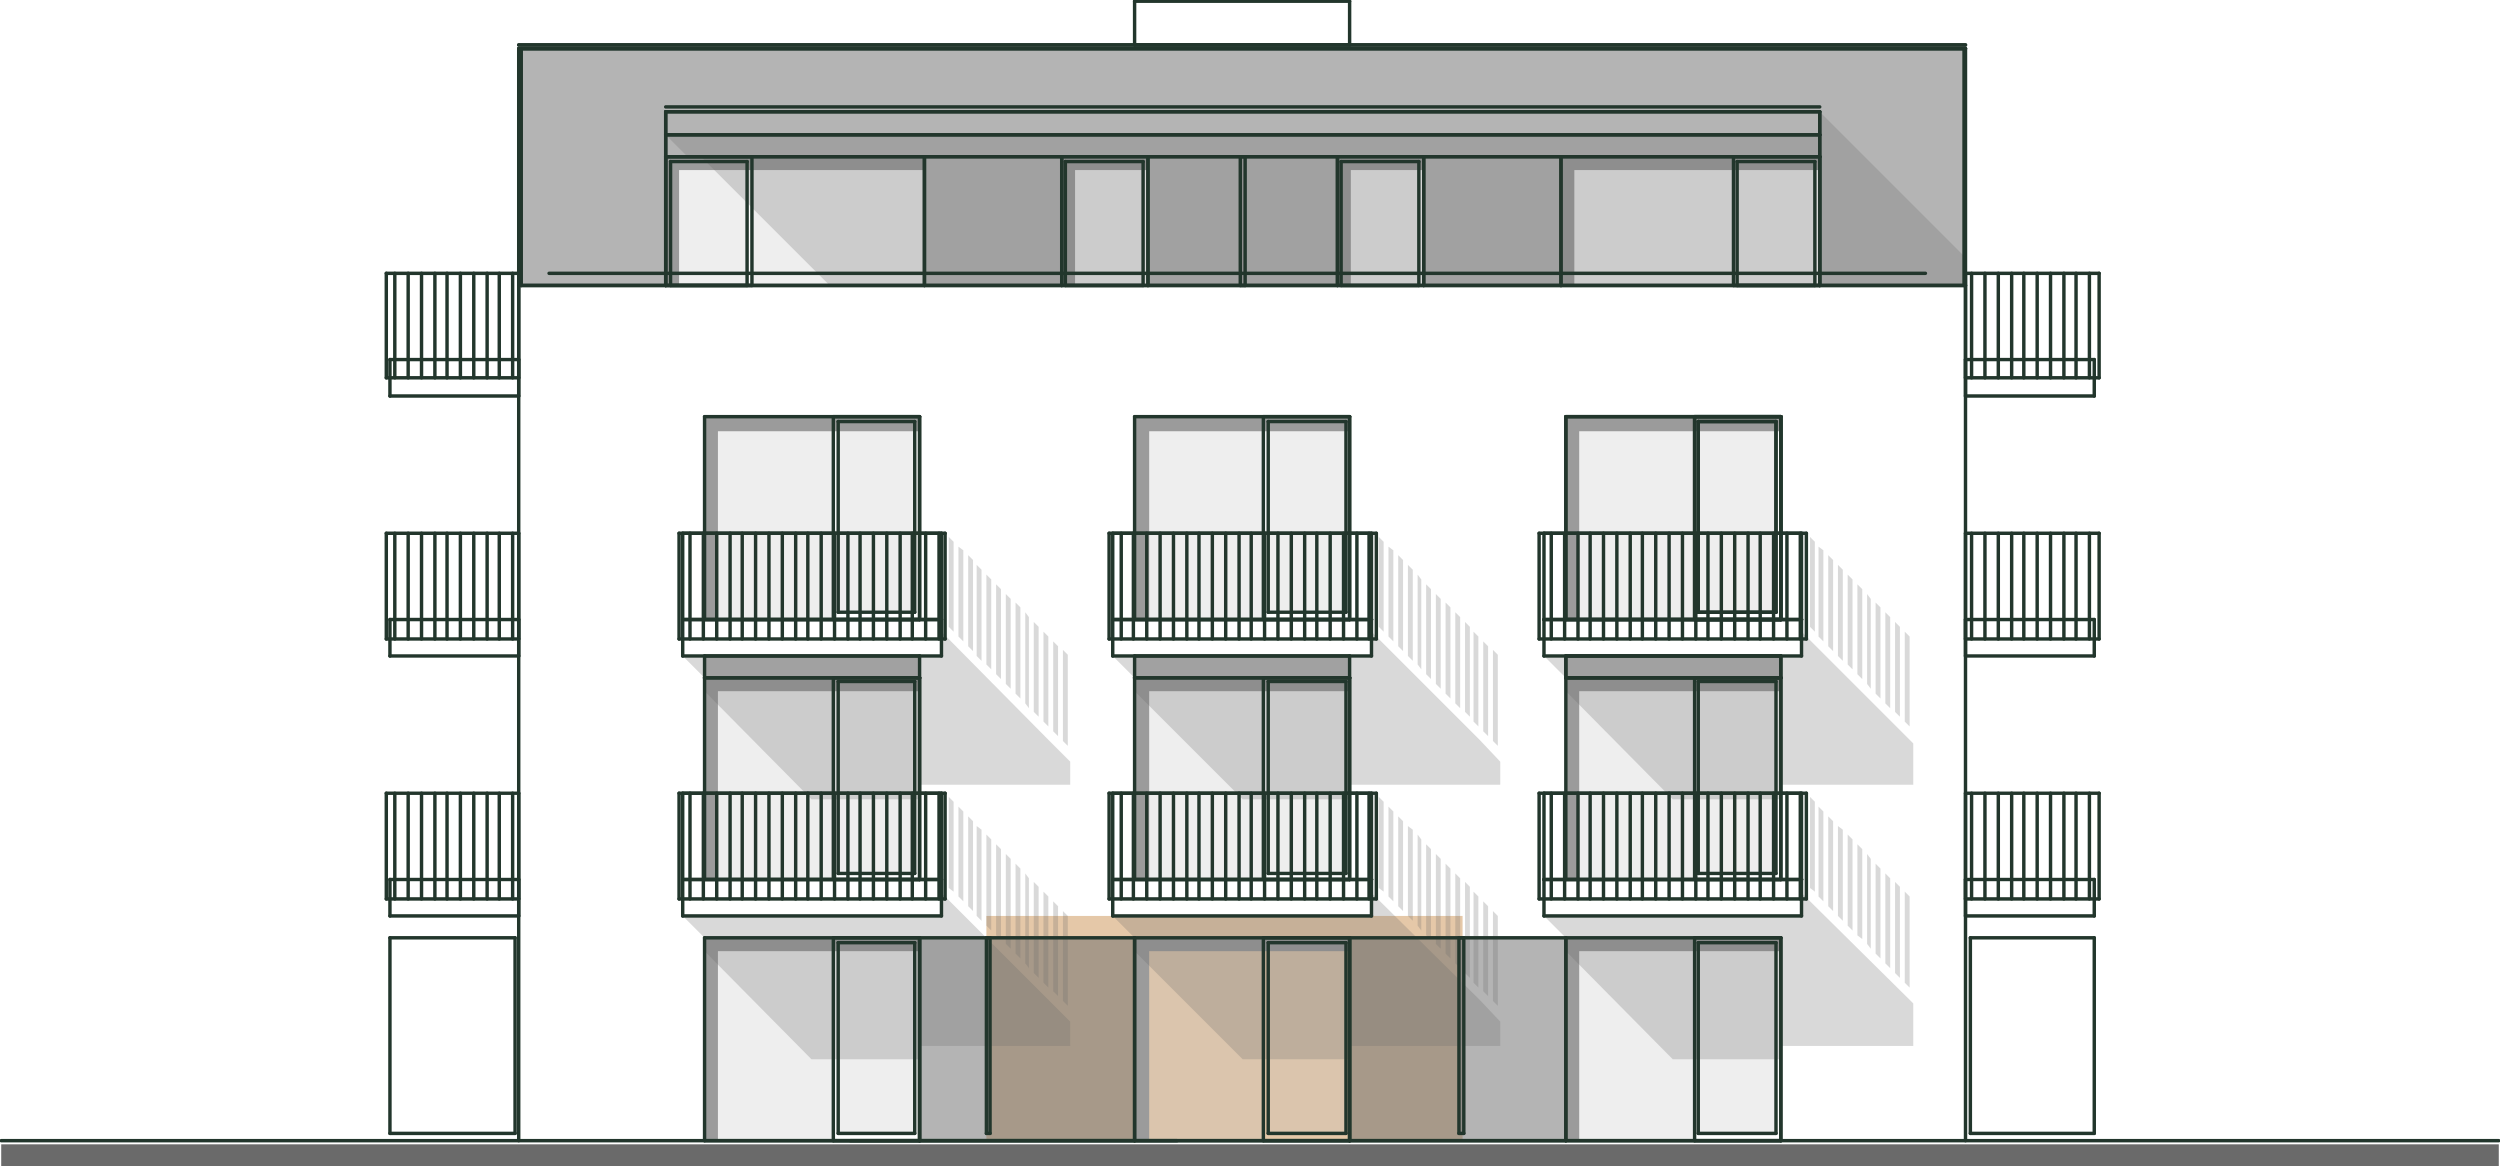 <?xml version="1.0" encoding="utf-8"?>
<!-- Generator: Adobe Illustrator 26.3.1, SVG Export Plug-In . SVG Version: 6.00 Build 0)  -->
<svg xmlns="http://www.w3.org/2000/svg" xmlns:xlink="http://www.w3.org/1999/xlink" version="1.1" x="0px" y="0px" viewBox="0 0 205.8 96" style="enable-background:new 0 0 205.8 96;" xml:space="preserve">
<style type="text/css">
	.st0{display:none;opacity:0.502;fill-rule:evenodd;clip-rule:evenodd;fill:#FFFF7F;}
	.st1{opacity:0.502;fill-rule:evenodd;clip-rule:evenodd;fill:#FFFF7F;}
	.st2{opacity:0.251;fill-rule:evenodd;clip-rule:evenodd;fill:#BDBDBD;}
	.st3{fill-rule:evenodd;clip-rule:evenodd;fill:#6A6A6A;}
	.st4{opacity:0.502;fill-rule:evenodd;clip-rule:evenodd;fill:#6A6A6A;}
	.st5{fill-rule:evenodd;clip-rule:evenodd;fill:#9B9B9B;}
	.st6{opacity:0.251;fill-rule:evenodd;clip-rule:evenodd;fill:#6A6A6A;}
	.st7{opacity:0.753;fill-rule:evenodd;clip-rule:evenodd;fill:#888888;}
	.st8{fill:none;stroke:#22362C;stroke-width:0.283;stroke-linecap:round;stroke-linejoin:round;stroke-miterlimit:10;}
</style>
<g id="overlays">
	<polyline id="e2" class="" points="42.7,93.9 42.7,75.4 81.2,75.4 81.2,93.9 42.7,93.9  " fill="transparent"/>
	<polyline id="e3" class="" points="120.4,93.9 120.4,75.4 81.2,75.4 81.2,93.9 120.4,93.9  " fill="#E5C8A8"/>
	<polyline id="e4" class="" points="120.4,93.9 120.4,75.4 161.8,75.4 161.8,93.9 120.4,93.9  " fill="transparent"/>
	<polyline id="e6" class="" points="42.7,54 42.7,75.4 81.2,75.4 81.2,54 42.7,54  " fill="transparent"/>
	<polyline id="e7" class="" points="120.4,54 120.4,75.4 81.2,75.4 81.2,54 120.4,54  " fill="transparent"/>
	<polyline id="e8" class="" points="120.4,54 120.4,75.4 161.8,75.4 161.8,54 120.4,54  " fill="transparent"/>
	<polyline id="e11" class="" points="42.7,54 42.7,32.4 81.2,32.4 81.2,54 42.7,54  " fill="transparent"/>
	<polyline id="e12" class="" points="120.4,54 120.4,32.4 81.2,32.4 81.2,54 120.4,54  " fill="transparent"/>
	<polyline id="e13" class="" points="120.4,54 120.4,32.4 161.8,32.4 161.8,54 120.4,54  " fill="transparent"/>
	<polyline id="e15" class="" points="102.1,3.8 102.1,32.4 42.7,32.4 42.7,3.8 102.1,3.8  " fill="transparent"/>
	<polyline id="e16" class="" points="102.1,3.8 102.1,32.4 161.8,32.4 161.8,3.8 102.1,3.8  " fill="transparent"/>
</g>
<g id="vyplne">
	<polyline class="st2" points="93.4,51 93.4,34.3 104,34.3 104,51 93.4,51  "/>
	<polyline class="st2" points="104.4,34.7 110.8,34.7 110.8,50.4 104.4,50.4 104.4,34.7  "/>
	<polyline class="st2" points="93.4,72.4 93.4,55.8 104,55.8 104,72.4 93.4,72.4  "/>
	<polyline class="st2" points="93.4,93.9 93.4,77.2 104,77.2 104,93.9 93.4,93.9  "/>
	<polyline class="st2" points="128.9,51 128.9,34.3 139.5,34.3 139.5,51 128.9,51  "/>
	<polyline class="st2" points="139.8,34.7 146.2,34.7 146.2,50.4 139.8,50.4 139.8,34.7  "/>
	<polyline class="st2" points="128.9,72.4 128.9,55.8 139.5,55.8 139.5,72.4 128.9,72.4  "/>
	<polyline class="st2" points="128.9,93.9 128.9,77.2 139.5,77.2 139.5,93.9 128.9,93.9  "/>
	<polyline class="st2" points="139.8,56.1 146.2,56.1 146.2,71.9 139.8,71.9 139.8,56.1  "/>
	<polyline class="st2" points="139.8,77.6 146.2,77.6 146.2,93.3 139.8,93.3 139.8,77.6  "/>
	<polyline class="st2" points="104.4,56.1 110.8,56.1 110.8,71.9 104.4,71.9 104.4,56.1  "/>
	<polyline class="st2" points="104.4,77.6 110.8,77.6 110.8,93.3 104.4,93.3 104.4,77.6  "/>
	<polyline class="st3" points="0.1,94.2 205.7,94.2 205.7,96 0.1,96 0.1,94.2  "/>
	<polyline class="st4" points="149.8,11.1 54.8,11.1 54.8,9.2 149.8,9.2 149.8,11.1  "/>
	<polyline class="st2" points="143,13.3 149.4,13.3 149.4,23.5 143,23.5 143,13.3  "/>
	<polyline class="st2" points="128.5,23.5 128.5,14 128.5,12.9 142.7,12.9 142.7,23.5 128.5,23.5  "/>
	<polyline class="st2" points="58,51 58,34.3 68.6,34.3 68.6,51 58,51  "/>
	<polyline class="st2" points="69,34.7 75.3,34.7 75.3,50.4 69,50.4 69,34.7  "/>
	<polyline class="st2" points="58,72.4 58,55.8 68.6,55.8 68.6,72.4 58,72.4  "/>
	<polyline class="st2" points="58,93.9 58,77.2 68.6,77.2 68.6,93.9 58,93.9  "/>
	<polyline class="st2" points="69,56.1 75.3,56.1 75.3,71.9 69,71.9 69,56.1  "/>
	<polyline class="st2" points="69,77.6 75.3,77.6 75.3,93.3 69,93.3 69,77.6  "/>
	<polyline class="st4" points="128.9,77.2 128.9,93.9 111.1,93.9 111.1,77.2 128.9,77.2  "/>
	<polyline class="st4" points="93.4,77.2 93.4,93.9 75.7,93.9 75.7,77.2 93.4,77.2  "/>
	<polyline class="st4" points="149.8,11.1 149.8,12.9 128.5,12.9 117.2,12.9 54.8,12.9 54.8,11.1 149.8,11.1  "/>
	<polyline class="st2" points="110.4,13.3 116.8,13.3 116.8,23.5 110.4,23.5 110.4,13.3  "/>
	<polyline class="st2" points="61.5,13.3 61.5,23.5 55.2,23.5 55.2,13.3 61.5,13.3  "/>
	<polyline class="st2" points="76.1,23.5 61.9,23.5 61.9,12.9 76.1,12.9 76.1,14 76.1,23.5  "/>
	<polyline class="st4" points="76.1,12.9 87.4,12.9 87.4,23.5 76.1,23.5 76.1,12.9  "/>
	<polyline class="st2" points="94.1,13.3 94.1,23.5 87.7,23.5 87.7,13.3 94.1,13.3  "/>
	<polyline class="st4" points="110.1,12.9 110.1,23.5 94.5,23.5 94.5,12.9 110.1,12.9  "/>
	<polyline class="st4" points="146.6,54 146.6,55.8 128.9,55.8 128.9,54 146.6,54  "/>
	<polyline class="st4" points="111.1,55.8 93.4,55.8 93.4,54 111.1,54 111.1,55.8  "/>
	<polyline class="st4" points="75.7,55.8 58,55.8 58,54 75.7,54 75.7,55.8  "/>
	<polyline class="st4" points="128.5,23.5 117.2,23.5 117.2,12.9 128.5,12.9 128.5,23.5  "/>
	<polyline class="st4" points="149.8,22.5 149.8,12.9 149.8,11.1 149.8,9.2 54.8,9.2 54.8,23.5 42.9,23.5 42.9,4 161.7,4    161.7,23.5 149.8,23.5 149.8,22.5  "/>
</g>
<g id="tvrde_stiny">
	<polyline class="st5" points="93.4,34.3 111.1,34.3 111.1,35.5 94.6,35.5 94.6,51 93.4,51 93.4,34.3  "/>
	<polyline class="st5" points="93.4,55.8 111.1,55.8 111.1,56.9 94.6,56.9 94.6,72.4 93.4,72.4 93.4,55.8  "/>
	<polyline class="st5" points="93.4,77.2 111.1,77.2 111.1,78.3 94.6,78.3 94.6,93.9 93.4,93.9 93.4,77.2  "/>
	<polyline class="st5" points="128.9,34.3 146.6,34.3 146.6,35.5 130,35.5 130,51 128.9,51 128.9,34.3  "/>
	<polyline class="st5" points="128.9,55.8 146.6,55.8 146.6,56.9 130,56.9 130,72.4 128.9,72.4 128.9,55.8  "/>
	<polyline class="st5" points="128.9,77.2 146.6,77.2 146.6,78.3 130,78.3 130,93.9 128.9,93.9 128.9,77.2  "/>
	<polyline class="st5" points="128.5,12.9 149.8,12.9 149.8,14 129.6,14 129.6,23.5 128.5,23.5 128.5,12.9  "/>
	<polyline class="st5" points="58,34.3 75.7,34.3 75.7,35.5 59.1,35.5 59.1,51 58,51 58,34.3  "/>
	<polyline class="st5" points="58,55.8 75.7,55.8 75.7,56.9 59.1,56.9 59.1,72.4 58,72.4 58,55.8  "/>
	<polyline class="st5" points="58,77.2 75.7,77.2 75.7,78.3 59.1,78.3 59.1,93.9 58,93.9 58,77.2  "/>
	<polyline class="st5" points="110.1,12.9 117.2,12.9 117.2,14 111.2,14 111.2,23.5 110.1,23.5 110.1,12.9  "/>
	<polyline class="st5" points="54.8,12.9 76.1,12.9 76.1,14 55.9,14 55.9,23.5 54.8,23.5 54.8,12.9  "/>
	<polyline class="st5" points="87.4,12.9 94.5,12.9 94.5,14 88.5,14 88.5,23.5 87.4,23.5 87.4,12.9  "/>
</g>
<g id="mekke_stiny">
	<polyline class="st6" points="112.9,54 112.9,52 121.8,60.9 123.5,62.7 123.5,64.6 121.8,64.6 111.1,64.6 111.1,65.8 102.3,65.8    93.4,56.9 93.4,55.8 91.6,54 112.9,54  "/>
	<polyline class="st6" points="112.9,75.4 112.9,73.5 121.8,82.3 123.5,84.1 123.5,86.1 121.8,86.1 111.1,86.1 111.1,87.2    102.3,87.2 93.4,78.3 93.4,77.2 91.6,75.4 112.9,75.4  "/>
	<polyline class="st6" points="118.2,56.3 118.2,48.9 118.6,49.3 118.6,56.7 118.2,56.3  "/>
	<polyline class="st6" points="119,57.1 119,49.6 119.4,50 119.4,57.5 119,57.1  "/>
	<polyline class="st6" points="117.4,55.5 117.4,48.1 117.8,48.5 117.8,55.9 117.4,55.5  "/>
	<polyline class="st6" points="116.7,54.7 116.7,47.3 117,47.7 117,55.1 116.7,54.7  "/>
	<polyline class="st6" points="115.9,54 115.9,46.5 116.3,46.9 116.3,54.4 115.9,54  "/>
	<polyline class="st6" points="115.1,53.2 115.1,45.7 115.5,46.1 115.5,53.6 115.1,53.2  "/>
	<polyline class="st6" points="114.3,52.4 114.3,45 114.7,45.3 114.7,52.8 114.3,52.4  "/>
	<polyline class="st6" points="113.5,51.6 113.5,44.2 113.9,44.6 113.9,52 113.5,51.6  "/>
	<polyline class="st6" points="119.8,57.9 119.8,50.4 120.2,50.8 120.2,58.3 119.8,57.9  "/>
	<polyline class="st6" points="120.6,58.6 120.6,51.2 121,51.6 121,59 120.6,58.6  "/>
	<polyline class="st6" points="121.3,59.4 121.3,52 121.7,52.4 121.7,59.8 121.3,59.4  "/>
	<polyline class="st6" points="122.1,60.2 122.1,52.8 122.5,53.2 122.5,60.6 122.1,60.2  "/>
	<polyline class="st6" points="122.9,61 122.9,53.5 123.3,53.9 123.3,61.4 122.9,61  "/>
	<polyline class="st6" points="148.3,54 148.3,52 157.5,61.2 157.5,64.6 146.6,64.6 146.6,65.8 137.7,65.8 128.9,56.9 128.9,55.8    127.1,54 148.3,54  "/>
	<polyline class="st6" points="148.3,75.4 148.3,73.5 157.5,82.6 157.5,86.1 146.6,86.1 146.6,87.2 137.7,87.2 128.9,78.3    128.9,77.2 127.1,75.4 148.3,75.4  "/>
	<polyline class="st6" points="153.7,56.3 153.7,48.9 154,49.3 154,56.7 153.7,56.3  "/>
	<polyline class="st6" points="154.4,57.1 154.4,49.6 154.8,50 154.8,57.5 154.4,57.1  "/>
	<polyline class="st6" points="152.9,55.5 152.9,48.1 153.3,48.5 153.3,55.9 152.9,55.5  "/>
	<polyline class="st6" points="152.1,54.7 152.1,47.3 152.5,47.7 152.5,55.1 152.1,54.7  "/>
	<polyline class="st6" points="151.3,54 151.3,46.5 151.7,46.9 151.7,54.4 151.3,54  "/>
	<polyline class="st6" points="150.5,53.2 150.5,45.7 150.9,46.1 150.9,53.6 150.5,53.2  "/>
	<polyline class="st6" points="149.7,52.4 149.7,45 150.1,45.3 150.1,52.8 149.7,52.4  "/>
	<polyline class="st6" points="149,51.6 149,44.2 149.4,44.6 149.4,52 149,51.6  "/>
	<polyline class="st6" points="155.2,57.9 155.2,50.4 155.6,50.8 155.6,58.3 155.2,57.9  "/>
	<polyline class="st6" points="156,58.6 156,51.2 156.4,51.6 156.4,59 156,58.6  "/>
	<polyline class="st6" points="156.8,59.4 156.8,52 157.2,52.4 157.2,59.8 156.8,59.4  "/>
	<polyline class="st6" points="153.7,77.7 153.7,70.3 154,70.7 154,78.1 153.7,77.7  "/>
	<polyline class="st6" points="154.4,78.5 154.4,71.1 154.8,71.5 154.8,78.9 154.4,78.5  "/>
	<polyline class="st6" points="152.9,77 152.9,69.5 153.3,69.9 153.3,77.3 152.9,77  "/>
	<polyline class="st6" points="152.1,76.2 152.1,68.7 152.5,69.1 152.5,76.6 152.1,76.2  "/>
	<polyline class="st6" points="151.3,75.4 151.3,68 151.7,68.3 151.7,75.8 151.3,75.4  "/>
	<polyline class="st6" points="150.5,74.6 150.5,67.2 150.9,67.6 150.9,75 150.5,74.6  "/>
	<polyline class="st6" points="149.7,73.8 149.7,66.4 150.1,66.8 150.1,74.2 149.7,73.8  "/>
	<polyline class="st6" points="149,73.1 149,65.6 149.4,66 149.4,73.4 149,73.1  "/>
	<polyline class="st6" points="155.2,79.3 155.2,71.9 155.6,72.3 155.6,79.7 155.2,79.3  "/>
	<polyline class="st6" points="156,80.1 156,72.6 156.4,73 156.4,80.5 156,80.1  "/>
	<polyline class="st6" points="156.8,80.9 156.8,73.4 157.2,73.8 157.2,81.3 156.8,80.9  "/>
	<polyline class="st6" points="118.2,77.7 118.2,70.3 118.6,70.7 118.6,78.1 118.2,77.7  "/>
	<polyline class="st6" points="119,78.5 119,71.1 119.4,71.5 119.4,78.9 119,78.5  "/>
	<polyline class="st6" points="117.4,77 117.4,69.5 117.8,69.9 117.8,77.3 117.4,77  "/>
	<polyline class="st6" points="116.7,76.2 116.7,68.7 117,69.1 117,76.6 116.7,76.2  "/>
	<polyline class="st6" points="115.9,75.4 115.9,68 116.3,68.3 116.3,75.8 115.9,75.4  "/>
	<polyline class="st6" points="115.1,74.6 115.1,67.2 115.5,67.6 115.5,75 115.1,74.6  "/>
	<polyline class="st6" points="114.3,73.8 114.3,66.4 114.7,66.8 114.7,74.2 114.3,73.8  "/>
	<polyline class="st6" points="113.5,73.1 113.5,65.6 113.9,66 113.9,73.4 113.5,73.1  "/>
	<polyline class="st6" points="119.8,79.3 119.8,71.9 120.2,72.3 120.2,79.7 119.8,79.3  "/>
	<polyline class="st6" points="120.6,80.1 120.6,72.6 121,73 121,80.5 120.6,80.1  "/>
	<polyline class="st6" points="121.3,80.9 121.3,73.4 121.7,73.8 121.7,81.3 121.3,80.9  "/>
	<polyline class="st6" points="122.1,81.6 122.1,74.2 122.5,74.6 122.5,82 122.1,81.6  "/>
	<polyline class="st6" points="122.9,82.4 122.9,75 123.3,75.4 123.3,82.8 122.9,82.4  "/>
	<polyline class="st6" points="149.8,11.1 149.8,9.2 161.8,21.2 161.8,23.5 149.8,23.5 68.3,23.5 57.7,12.9 56.6,12.9 54.8,11.1    149.8,11.1  "/>
	<polyline class="st6" points="77.5,54 77.5,52 86.3,60.9 88.1,62.7 88.1,64.6 86.3,64.6 75.7,64.6 75.7,65.8 66.8,65.8 58,56.9    58,55.8 56.2,54 77.5,54  "/>
	<polyline class="st6" points="77.5,75.4 77.5,73.5 86.3,82.3 88.1,84.1 88.1,86.1 86.3,86.1 75.7,86.1 75.7,87.2 66.8,87.2    58,78.3 58,77.2 56.2,75.4 77.5,75.4  "/>
	<polyline class="st6" points="82.8,56.3 82.8,48.9 83.2,49.3 83.2,56.7 82.8,56.3  "/>
	<polyline class="st6" points="83.6,57.1 83.6,49.6 84,50 84,57.5 83.6,57.1  "/>
	<polyline class="st6" points="82,55.5 82,48.1 82.4,48.5 82.4,55.9 82,55.5  "/>
	<polyline class="st6" points="81.2,54.7 81.2,47.3 81.6,47.7 81.6,55.1 81.2,54.7  "/>
	<polyline class="st6" points="80.4,54 80.4,46.5 80.8,46.9 80.8,54.4 80.4,54  "/>
	<polyline class="st6" points="79.7,53.2 79.7,45.7 80.1,46.1 80.1,53.6 79.7,53.2  "/>
	<polyline class="st6" points="78.9,52.4 78.9,45 79.3,45.3 79.3,52.8 78.9,52.4  "/>
	<polyline class="st6" points="78.1,51.6 78.1,44.2 78.5,44.6 78.5,52 78.1,51.6  "/>
	<polyline class="st6" points="84.4,57.9 84.4,50.4 84.7,50.8 84.7,58.3 84.4,57.9  "/>
	<polyline class="st6" points="85.1,58.6 85.1,51.2 85.5,51.6 85.5,59 85.1,58.6  "/>
	<polyline class="st6" points="85.9,59.4 85.9,52 86.3,52.4 86.3,59.8 85.9,59.4  "/>
	<polyline class="st6" points="86.7,60.2 86.7,52.8 87.1,53.2 87.1,60.6 86.7,60.2  "/>
	<polyline class="st6" points="87.5,61 87.5,53.5 87.9,53.9 87.9,61.4 87.5,61  "/>
	<polyline class="st6" points="82.8,77.7 82.8,70.3 83.2,70.7 83.2,78.1 82.8,77.7  "/>
	<polyline class="st6" points="83.6,78.5 83.6,71.1 84,71.5 84,78.9 83.6,78.5  "/>
	<polyline class="st6" points="82,77 82,69.5 82.4,69.9 82.4,77.3 82,77  "/>
	<polyline class="st6" points="81.2,76.2 81.2,68.7 81.6,69.1 81.6,76.6 81.2,76.2  "/>
	<polyline class="st6" points="80.4,75.4 80.4,68 80.8,68.3 80.8,75.8 80.4,75.4  "/>
	<polyline class="st6" points="79.7,74.6 79.7,67.2 80.1,67.6 80.1,75 79.7,74.6  "/>
	<polyline class="st6" points="78.9,73.8 78.9,66.4 79.3,66.8 79.3,74.2 78.9,73.8  "/>
	<polyline class="st6" points="78.1,73.1 78.1,65.6 78.5,66 78.5,73.4 78.1,73.1  "/>
	<polyline class="st6" points="84.4,79.3 84.4,71.9 84.7,72.3 84.7,79.7 84.4,79.3  "/>
	<polyline class="st6" points="85.1,80.1 85.1,72.6 85.5,73 85.5,80.5 85.1,80.1  "/>
	<polyline class="st6" points="85.9,80.9 85.9,73.4 86.3,73.8 86.3,81.3 85.9,80.9  "/>
	<polyline class="st6" points="86.7,81.6 86.7,74.2 87.1,74.6 87.1,82 86.7,81.6  "/>
	<polyline class="st6" points="87.5,82.4 87.5,75 87.9,75.4 87.9,82.8 87.5,82.4  "/>
</g>
<g id="vykres_00000139253458911329261820000010201766585293223339_">
	<polyline class="st7" points="81.5,93.3 81.2,93.3 81.2,77.2 81.5,77.2 81.5,93.3  "/>
	<polyline class="st7" points="120.5,93.3 120.1,93.3 120.1,77.2 120.5,77.2 120.5,93.3  "/>
	<polyline class="st7" points="102.5,12.9 102.5,23.5 102.1,23.5 102.1,12.9 102.5,12.9  "/>
	<line class="st8" x1="92.3" y1="43.9" x2="92.3" y2="52.6"/>
	<line class="st8" x1="93.3" y1="43.9" x2="93.3" y2="52.6"/>
	<line class="st8" x1="94.4" y1="43.9" x2="94.4" y2="52.6"/>
	<line class="st8" x1="95.5" y1="43.9" x2="95.5" y2="52.6"/>
	<line class="st8" x1="96.6" y1="43.9" x2="96.6" y2="52.6"/>
	<line class="st8" x1="97.7" y1="43.9" x2="97.7" y2="52.6"/>
	<line class="st8" x1="98.7" y1="43.9" x2="98.7" y2="52.6"/>
	<line class="st8" x1="99.8" y1="43.9" x2="99.8" y2="52.6"/>
	<line class="st8" x1="100.9" y1="43.9" x2="100.9" y2="52.6"/>
	<line class="st8" x1="102" y1="43.9" x2="102" y2="52.6"/>
	<line class="st8" x1="103" y1="43.9" x2="103" y2="52.6"/>
	<line class="st8" x1="104.1" y1="43.9" x2="104.1" y2="52.6"/>
	<line class="st8" x1="105.2" y1="43.9" x2="105.2" y2="52.6"/>
	<line class="st8" x1="106.3" y1="43.9" x2="106.3" y2="52.6"/>
	<line class="st8" x1="107.4" y1="43.9" x2="107.4" y2="52.6"/>
	<line class="st8" x1="108.4" y1="43.9" x2="108.4" y2="52.6"/>
	<line class="st8" x1="109.5" y1="43.9" x2="109.5" y2="52.6"/>
	<line class="st8" x1="110.6" y1="43.9" x2="110.6" y2="52.6"/>
	<line class="st8" x1="111.7" y1="43.9" x2="111.7" y2="52.6"/>
	<line class="st8" x1="112.7" y1="43.9" x2="112.7" y2="52.6"/>
	<line class="st8" x1="91.3" y1="43.9" x2="113.3" y2="43.9"/>
	<line class="st8" x1="113.3" y1="43.9" x2="113.3" y2="52.6"/>
	<line class="st8" x1="113.3" y1="52.6" x2="91.3" y2="52.6"/>
	<line class="st8" x1="91.3" y1="52.6" x2="91.3" y2="43.9"/>
	<line class="st8" x1="92.3" y1="65.3" x2="92.3" y2="74"/>
	<line class="st8" x1="93.3" y1="65.3" x2="93.3" y2="74"/>
	<line class="st8" x1="94.4" y1="65.3" x2="94.4" y2="74"/>
	<line class="st8" x1="95.5" y1="65.3" x2="95.5" y2="74"/>
	<line class="st8" x1="96.6" y1="65.3" x2="96.6" y2="74"/>
	<line class="st8" x1="97.7" y1="65.3" x2="97.7" y2="74"/>
	<line class="st8" x1="98.7" y1="65.3" x2="98.7" y2="74"/>
	<line class="st8" x1="99.8" y1="65.3" x2="99.8" y2="74"/>
	<line class="st8" x1="100.9" y1="65.3" x2="100.9" y2="74"/>
	<line class="st8" x1="102" y1="65.3" x2="102" y2="74"/>
	<line class="st8" x1="103" y1="65.3" x2="103" y2="74"/>
	<line class="st8" x1="104.1" y1="65.3" x2="104.1" y2="74"/>
	<line class="st8" x1="105.2" y1="65.3" x2="105.2" y2="74"/>
	<line class="st8" x1="106.3" y1="65.3" x2="106.3" y2="74"/>
	<line class="st8" x1="107.4" y1="65.3" x2="107.4" y2="74"/>
	<line class="st8" x1="108.4" y1="65.3" x2="108.4" y2="74"/>
	<line class="st8" x1="109.5" y1="65.3" x2="109.5" y2="74"/>
	<line class="st8" x1="110.6" y1="65.3" x2="110.6" y2="74"/>
	<line class="st8" x1="111.7" y1="65.3" x2="111.7" y2="74"/>
	<line class="st8" x1="112.7" y1="65.3" x2="112.7" y2="74"/>
	<line class="st8" x1="91.3" y1="65.3" x2="113.3" y2="65.3"/>
	<line class="st8" x1="113.3" y1="65.3" x2="113.3" y2="74"/>
	<line class="st8" x1="113.3" y1="74" x2="91.3" y2="74"/>
	<line class="st8" x1="91.3" y1="74" x2="91.3" y2="65.3"/>
	<line class="st8" x1="127.7" y1="43.9" x2="127.7" y2="52.6"/>
	<line class="st8" x1="128.8" y1="43.9" x2="128.8" y2="52.6"/>
	<line class="st8" x1="129.9" y1="43.9" x2="129.9" y2="52.6"/>
	<line class="st8" x1="130.9" y1="43.9" x2="130.9" y2="52.6"/>
	<line class="st8" x1="132" y1="43.9" x2="132" y2="52.6"/>
	<line class="st8" x1="133.1" y1="43.9" x2="133.1" y2="52.6"/>
	<line class="st8" x1="134.2" y1="43.9" x2="134.2" y2="52.6"/>
	<line class="st8" x1="135.2" y1="43.9" x2="135.2" y2="52.6"/>
	<line class="st8" x1="136.3" y1="43.9" x2="136.3" y2="52.6"/>
	<line class="st8" x1="137.4" y1="43.9" x2="137.4" y2="52.6"/>
	<line class="st8" x1="138.5" y1="43.9" x2="138.5" y2="52.6"/>
	<line class="st8" x1="139.6" y1="43.9" x2="139.6" y2="52.6"/>
	<line class="st8" x1="140.6" y1="43.9" x2="140.6" y2="52.6"/>
	<line class="st8" x1="141.7" y1="43.9" x2="141.7" y2="52.6"/>
	<line class="st8" x1="142.8" y1="43.9" x2="142.8" y2="52.6"/>
	<line class="st8" x1="143.9" y1="43.9" x2="143.9" y2="52.6"/>
	<line class="st8" x1="144.9" y1="43.9" x2="144.9" y2="52.6"/>
	<line class="st8" x1="146" y1="43.9" x2="146" y2="52.6"/>
	<line class="st8" x1="147.1" y1="43.9" x2="147.1" y2="52.6"/>
	<line class="st8" x1="148.2" y1="43.9" x2="148.2" y2="52.6"/>
	<line class="st8" x1="126.7" y1="43.9" x2="148.7" y2="43.9"/>
	<line class="st8" x1="148.7" y1="43.9" x2="148.7" y2="52.6"/>
	<line class="st8" x1="148.7" y1="52.6" x2="126.7" y2="52.6"/>
	<line class="st8" x1="126.7" y1="52.6" x2="126.7" y2="43.9"/>
	<line class="st8" x1="127.7" y1="65.3" x2="127.7" y2="74"/>
	<line class="st8" x1="128.8" y1="65.3" x2="128.8" y2="74"/>
	<line class="st8" x1="129.9" y1="65.3" x2="129.9" y2="74"/>
	<line class="st8" x1="130.9" y1="65.3" x2="130.9" y2="74"/>
	<line class="st8" x1="132" y1="65.3" x2="132" y2="74"/>
	<line class="st8" x1="133.1" y1="65.3" x2="133.1" y2="74"/>
	<line class="st8" x1="134.2" y1="65.3" x2="134.2" y2="74"/>
	<line class="st8" x1="135.2" y1="65.3" x2="135.2" y2="74"/>
	<line class="st8" x1="136.3" y1="65.3" x2="136.3" y2="74"/>
	<line class="st8" x1="137.4" y1="65.3" x2="137.4" y2="74"/>
	<line class="st8" x1="138.5" y1="65.3" x2="138.5" y2="74"/>
	<line class="st8" x1="139.6" y1="65.3" x2="139.6" y2="74"/>
	<line class="st8" x1="140.6" y1="65.3" x2="140.6" y2="74"/>
	<line class="st8" x1="141.7" y1="65.3" x2="141.7" y2="74"/>
	<line class="st8" x1="142.8" y1="65.3" x2="142.8" y2="74"/>
	<line class="st8" x1="143.9" y1="65.3" x2="143.9" y2="74"/>
	<line class="st8" x1="144.9" y1="65.3" x2="144.9" y2="74"/>
	<line class="st8" x1="146" y1="65.3" x2="146" y2="74"/>
	<line class="st8" x1="147.1" y1="65.3" x2="147.1" y2="74"/>
	<line class="st8" x1="148.2" y1="65.3" x2="148.2" y2="74"/>
	<line class="st8" x1="126.7" y1="65.3" x2="148.7" y2="65.3"/>
	<line class="st8" x1="148.7" y1="65.3" x2="148.7" y2="74"/>
	<line class="st8" x1="148.7" y1="74" x2="126.7" y2="74"/>
	<line class="st8" x1="126.7" y1="74" x2="126.7" y2="65.3"/>
	<line class="st8" x1="56.8" y1="43.9" x2="56.8" y2="52.6"/>
	<line class="st8" x1="57.9" y1="43.9" x2="57.9" y2="52.6"/>
	<line class="st8" x1="59" y1="43.9" x2="59" y2="52.6"/>
	<line class="st8" x1="60.1" y1="43.9" x2="60.1" y2="52.6"/>
	<line class="st8" x1="61.1" y1="43.9" x2="61.1" y2="52.6"/>
	<line class="st8" x1="62.2" y1="43.9" x2="62.2" y2="52.6"/>
	<line class="st8" x1="63.3" y1="43.9" x2="63.3" y2="52.6"/>
	<line class="st8" x1="64.4" y1="43.9" x2="64.4" y2="52.6"/>
	<line class="st8" x1="65.5" y1="43.9" x2="65.5" y2="52.6"/>
	<line class="st8" x1="66.5" y1="43.9" x2="66.5" y2="52.6"/>
	<line class="st8" x1="67.6" y1="43.9" x2="67.6" y2="52.6"/>
	<line class="st8" x1="68.7" y1="43.9" x2="68.7" y2="52.6"/>
	<line class="st8" x1="69.8" y1="43.9" x2="69.8" y2="52.6"/>
	<line class="st8" x1="70.8" y1="43.9" x2="70.8" y2="52.6"/>
	<line class="st8" x1="71.9" y1="43.9" x2="71.9" y2="52.6"/>
	<line class="st8" x1="73" y1="43.9" x2="73" y2="52.6"/>
	<line class="st8" x1="74.1" y1="43.9" x2="74.1" y2="52.6"/>
	<line class="st8" x1="75.1" y1="43.9" x2="75.1" y2="52.6"/>
	<line class="st8" x1="76.2" y1="43.9" x2="76.2" y2="52.6"/>
	<line class="st8" x1="77.3" y1="43.9" x2="77.3" y2="52.6"/>
	<line class="st8" x1="55.9" y1="43.9" x2="77.8" y2="43.9"/>
	<line class="st8" x1="77.8" y1="43.9" x2="77.8" y2="52.6"/>
	<line class="st8" x1="77.8" y1="52.6" x2="55.9" y2="52.6"/>
	<line class="st8" x1="55.9" y1="52.6" x2="55.9" y2="43.9"/>
	<line class="st8" x1="56.8" y1="65.3" x2="56.8" y2="74"/>
	<line class="st8" x1="57.9" y1="65.3" x2="57.9" y2="74"/>
	<line class="st8" x1="59" y1="65.3" x2="59" y2="74"/>
	<line class="st8" x1="60.1" y1="65.3" x2="60.1" y2="74"/>
	<line class="st8" x1="61.1" y1="65.3" x2="61.1" y2="74"/>
	<line class="st8" x1="62.2" y1="65.3" x2="62.2" y2="74"/>
	<line class="st8" x1="63.3" y1="65.3" x2="63.3" y2="74"/>
	<line class="st8" x1="64.4" y1="65.3" x2="64.4" y2="74"/>
	<line class="st8" x1="65.5" y1="65.3" x2="65.5" y2="74"/>
	<line class="st8" x1="66.5" y1="65.3" x2="66.5" y2="74"/>
	<line class="st8" x1="67.6" y1="65.3" x2="67.6" y2="74"/>
	<line class="st8" x1="68.7" y1="65.3" x2="68.7" y2="74"/>
	<line class="st8" x1="69.8" y1="65.3" x2="69.8" y2="74"/>
	<line class="st8" x1="70.8" y1="65.3" x2="70.8" y2="74"/>
	<line class="st8" x1="71.9" y1="65.3" x2="71.9" y2="74"/>
	<line class="st8" x1="73" y1="65.3" x2="73" y2="74"/>
	<line class="st8" x1="74.1" y1="65.3" x2="74.1" y2="74"/>
	<line class="st8" x1="75.1" y1="65.3" x2="75.1" y2="74"/>
	<line class="st8" x1="76.2" y1="65.3" x2="76.2" y2="74"/>
	<line class="st8" x1="77.3" y1="65.3" x2="77.3" y2="74"/>
	<line class="st8" x1="55.9" y1="65.3" x2="77.8" y2="65.3"/>
	<line class="st8" x1="77.8" y1="65.3" x2="77.8" y2="74"/>
	<line class="st8" x1="77.8" y1="74" x2="55.9" y2="74"/>
	<line class="st8" x1="55.9" y1="74" x2="55.9" y2="65.3"/>
	<line class="st8" x1="128.9" y1="77.2" x2="111.1" y2="77.2"/>
	<line class="st8" x1="111.1" y1="77.2" x2="111.1" y2="93.9"/>
	<line class="st8" x1="111.1" y1="93.9" x2="128.9" y2="93.9"/>
	<line class="st8" x1="128.9" y1="93.9" x2="128.9" y2="77.2"/>
	<line class="st8" x1="93.4" y1="77.2" x2="75.7" y2="77.2"/>
	<line class="st8" x1="75.7" y1="77.2" x2="75.7" y2="93.9"/>
	<line class="st8" x1="75.7" y1="93.9" x2="93.4" y2="93.9"/>
	<line class="st8" x1="93.4" y1="93.9" x2="93.4" y2="77.2"/>
	<line class="st8" x1="149.8" y1="11.1" x2="54.8" y2="11.1"/>
	<line class="st8" x1="54.8" y1="11.1" x2="54.8" y2="12.9"/>
	<line class="st8" x1="54.8" y1="12.9" x2="117.2" y2="12.9"/>
	<line class="st8" x1="117.2" y1="12.9" x2="128.5" y2="12.9"/>
	<line class="st8" x1="128.5" y1="12.9" x2="149.8" y2="12.9"/>
	<line class="st8" x1="149.8" y1="12.9" x2="149.8" y2="11.1"/>
	<line class="st8" x1="76.1" y1="12.9" x2="87.4" y2="12.9"/>
	<line class="st8" x1="87.4" y1="12.9" x2="87.4" y2="23.5"/>
	<line class="st8" x1="87.4" y1="23.5" x2="76.1" y2="23.5"/>
	<line class="st8" x1="76.1" y1="23.5" x2="76.1" y2="12.9"/>
	<line class="st8" x1="110.1" y1="12.9" x2="94.5" y2="12.9"/>
	<line class="st8" x1="94.5" y1="12.9" x2="94.5" y2="23.5"/>
	<line class="st8" x1="94.5" y1="23.5" x2="110.1" y2="23.5"/>
	<line class="st8" x1="110.1" y1="23.5" x2="110.1" y2="12.9"/>
	<line class="st8" x1="146.6" y1="55.8" x2="128.9" y2="55.8"/>
	<line class="st8" x1="128.9" y1="55.8" x2="128.9" y2="54"/>
	<line class="st8" x1="128.9" y1="54" x2="146.6" y2="54"/>
	<line class="st8" x1="146.6" y1="54" x2="146.6" y2="55.8"/>
	<line class="st8" x1="146.6" y1="54" x2="128.9" y2="54"/>
	<line class="st8" x1="128.9" y1="54" x2="128.9" y2="55.8"/>
	<line class="st8" x1="128.9" y1="55.8" x2="146.6" y2="55.8"/>
	<line class="st8" x1="146.6" y1="55.8" x2="146.6" y2="54"/>
	<line class="st8" x1="111.1" y1="55.8" x2="93.4" y2="55.8"/>
	<line class="st8" x1="93.4" y1="55.8" x2="93.4" y2="54"/>
	<line class="st8" x1="93.4" y1="54" x2="111.1" y2="54"/>
	<line class="st8" x1="111.1" y1="54" x2="111.1" y2="55.8"/>
	<line class="st8" x1="75.7" y1="55.8" x2="58" y2="55.8"/>
	<line class="st8" x1="58" y1="55.8" x2="58" y2="54"/>
	<line class="st8" x1="58" y1="54" x2="75.7" y2="54"/>
	<line class="st8" x1="75.7" y1="54" x2="75.7" y2="55.8"/>
	<line class="st8" x1="32.5" y1="43.9" x2="32.5" y2="52.6"/>
	<line class="st8" x1="33.6" y1="43.9" x2="33.6" y2="52.6"/>
	<line class="st8" x1="34.7" y1="43.9" x2="34.7" y2="52.6"/>
	<line class="st8" x1="35.8" y1="43.9" x2="35.8" y2="52.6"/>
	<line class="st8" x1="36.8" y1="43.9" x2="36.8" y2="52.6"/>
	<line class="st8" x1="37.9" y1="43.9" x2="37.9" y2="52.6"/>
	<line class="st8" x1="39" y1="43.9" x2="39" y2="52.6"/>
	<line class="st8" x1="40.1" y1="43.9" x2="40.1" y2="52.6"/>
	<line class="st8" x1="41.1" y1="43.9" x2="41.1" y2="52.6"/>
	<line class="st8" x1="42.2" y1="43.9" x2="42.2" y2="52.6"/>
	<line class="st8" x1="42.7" y1="43.9" x2="31.8" y2="43.9"/>
	<line class="st8" x1="31.8" y1="43.9" x2="31.8" y2="52.6"/>
	<line class="st8" x1="31.8" y1="52.6" x2="42.7" y2="52.6"/>
	<line class="st8" x1="42.7" y1="52.6" x2="42.7" y2="43.9"/>
	<line class="st8" x1="32.5" y1="65.3" x2="32.5" y2="74"/>
	<line class="st8" x1="33.6" y1="65.3" x2="33.6" y2="74"/>
	<line class="st8" x1="34.7" y1="65.3" x2="34.7" y2="74"/>
	<line class="st8" x1="35.8" y1="65.3" x2="35.8" y2="74"/>
	<line class="st8" x1="36.8" y1="65.3" x2="36.8" y2="74"/>
	<line class="st8" x1="37.9" y1="65.3" x2="37.9" y2="74"/>
	<line class="st8" x1="39" y1="65.3" x2="39" y2="74"/>
	<line class="st8" x1="40.1" y1="65.3" x2="40.1" y2="74"/>
	<line class="st8" x1="41.1" y1="65.3" x2="41.1" y2="74"/>
	<line class="st8" x1="42.2" y1="65.3" x2="42.2" y2="74"/>
	<line class="st8" x1="42.7" y1="65.3" x2="31.8" y2="65.3"/>
	<line class="st8" x1="31.8" y1="65.3" x2="31.8" y2="74"/>
	<line class="st8" x1="31.8" y1="74" x2="42.7" y2="74"/>
	<line class="st8" x1="42.7" y1="74" x2="42.7" y2="65.3"/>
	<line class="st8" x1="32.5" y1="22.5" x2="32.5" y2="31.1"/>
	<line class="st8" x1="33.6" y1="22.5" x2="33.6" y2="31.1"/>
	<line class="st8" x1="34.7" y1="22.5" x2="34.7" y2="31.1"/>
	<line class="st8" x1="35.8" y1="22.5" x2="35.8" y2="31.1"/>
	<line class="st8" x1="36.8" y1="22.5" x2="36.8" y2="31.1"/>
	<line class="st8" x1="37.9" y1="22.5" x2="37.9" y2="31.1"/>
	<line class="st8" x1="39" y1="22.5" x2="39" y2="31.1"/>
	<line class="st8" x1="40.1" y1="22.5" x2="40.1" y2="31.1"/>
	<line class="st8" x1="41.1" y1="22.5" x2="41.1" y2="31.1"/>
	<line class="st8" x1="42.2" y1="22.5" x2="42.2" y2="31.1"/>
	<line class="st8" x1="42.7" y1="22.5" x2="31.8" y2="22.5"/>
	<line class="st8" x1="31.8" y1="22.5" x2="31.8" y2="31.1"/>
	<line class="st8" x1="31.8" y1="31.1" x2="42.7" y2="31.1"/>
	<line class="st8" x1="42.7" y1="31.1" x2="42.7" y2="22.5"/>
	<line class="st8" x1="162.3" y1="43.9" x2="162.3" y2="52.6"/>
	<line class="st8" x1="163.4" y1="43.9" x2="163.4" y2="52.6"/>
	<line class="st8" x1="164.5" y1="43.9" x2="164.5" y2="52.6"/>
	<line class="st8" x1="165.6" y1="43.9" x2="165.6" y2="52.6"/>
	<line class="st8" x1="166.6" y1="43.9" x2="166.6" y2="52.6"/>
	<line class="st8" x1="167.7" y1="43.9" x2="167.7" y2="52.6"/>
	<line class="st8" x1="168.8" y1="43.9" x2="168.8" y2="52.6"/>
	<line class="st8" x1="169.9" y1="43.9" x2="169.9" y2="52.6"/>
	<line class="st8" x1="170.9" y1="43.9" x2="170.9" y2="52.6"/>
	<line class="st8" x1="172" y1="43.9" x2="172" y2="52.6"/>
	<line class="st8" x1="161.8" y1="43.9" x2="172.8" y2="43.9"/>
	<line class="st8" x1="172.8" y1="43.9" x2="172.8" y2="52.6"/>
	<line class="st8" x1="172.8" y1="52.6" x2="161.8" y2="52.6"/>
	<line class="st8" x1="161.8" y1="52.6" x2="161.8" y2="43.9"/>
	<line class="st8" x1="162.3" y1="65.3" x2="162.3" y2="74"/>
	<line class="st8" x1="163.4" y1="65.3" x2="163.4" y2="74"/>
	<line class="st8" x1="164.5" y1="65.3" x2="164.5" y2="74"/>
	<line class="st8" x1="165.6" y1="65.3" x2="165.6" y2="74"/>
	<line class="st8" x1="166.6" y1="65.3" x2="166.6" y2="74"/>
	<line class="st8" x1="167.7" y1="65.3" x2="167.7" y2="74"/>
	<line class="st8" x1="168.8" y1="65.3" x2="168.8" y2="74"/>
	<line class="st8" x1="169.9" y1="65.3" x2="169.9" y2="74"/>
	<line class="st8" x1="170.9" y1="65.3" x2="170.9" y2="74"/>
	<line class="st8" x1="172" y1="65.3" x2="172" y2="74"/>
	<line class="st8" x1="161.8" y1="65.3" x2="172.8" y2="65.3"/>
	<line class="st8" x1="172.8" y1="65.3" x2="172.8" y2="74"/>
	<line class="st8" x1="172.8" y1="74" x2="161.8" y2="74"/>
	<line class="st8" x1="161.8" y1="74" x2="161.8" y2="65.3"/>
	<line class="st8" x1="162.3" y1="22.5" x2="162.3" y2="31.1"/>
	<line class="st8" x1="163.4" y1="22.5" x2="163.4" y2="31.1"/>
	<line class="st8" x1="164.5" y1="22.5" x2="164.5" y2="31.1"/>
	<line class="st8" x1="165.6" y1="22.5" x2="165.6" y2="31.1"/>
	<line class="st8" x1="166.6" y1="22.5" x2="166.6" y2="31.1"/>
	<line class="st8" x1="167.7" y1="22.5" x2="167.7" y2="31.1"/>
	<line class="st8" x1="168.8" y1="22.5" x2="168.8" y2="31.1"/>
	<line class="st8" x1="169.9" y1="22.5" x2="169.9" y2="31.1"/>
	<line class="st8" x1="170.9" y1="22.5" x2="170.9" y2="31.1"/>
	<line class="st8" x1="172" y1="22.5" x2="172" y2="31.1"/>
	<line class="st8" x1="161.8" y1="22.5" x2="172.8" y2="22.5"/>
	<line class="st8" x1="172.8" y1="22.5" x2="172.8" y2="31.1"/>
	<line class="st8" x1="172.8" y1="31.1" x2="161.8" y2="31.1"/>
	<line class="st8" x1="161.8" y1="31.1" x2="161.8" y2="22.5"/>
	<line class="st8" x1="128.5" y1="23.5" x2="128.5" y2="12.9"/>
	<line class="st8" x1="128.5" y1="12.9" x2="117.2" y2="12.9"/>
	<line class="st8" x1="117.2" y1="12.9" x2="117.2" y2="23.5"/>
	<line class="st8" x1="117.2" y1="23.5" x2="128.5" y2="23.5"/>
	<line class="st8" x1="149.8" y1="22.5" x2="149.8" y2="23.5"/>
	<line class="st8" x1="149.8" y1="23.5" x2="161.7" y2="23.5"/>
	<line class="st8" x1="161.7" y1="23.5" x2="161.7" y2="4"/>
	<line class="st8" x1="161.7" y1="4" x2="42.9" y2="4"/>
	<line class="st8" x1="42.9" y1="4" x2="42.9" y2="23.5"/>
	<line class="st8" x1="42.9" y1="23.5" x2="54.8" y2="23.5"/>
	<line class="st8" x1="54.8" y1="23.5" x2="54.8" y2="9.2"/>
	<line class="st8" x1="54.8" y1="9.2" x2="149.8" y2="9.2"/>
	<line class="st8" x1="149.8" y1="9.2" x2="149.8" y2="11.1"/>
	<line class="st8" x1="149.8" y1="11.1" x2="149.8" y2="12.9"/>
	<line class="st8" x1="149.8" y1="12.9" x2="149.8" y2="22.5"/>
	<line class="st8" x1="0.1" y1="93.9" x2="205.7" y2="93.9"/>
	<line class="st8" x1="96.9" y1="93.9" x2="70" y2="93.9"/>
	<line class="st8" x1="161.8" y1="4" x2="42.7" y2="4"/>
	<line class="st8" x1="161.8" y1="3.7" x2="42.7" y2="3.7"/>
	<line class="st8" x1="161.8" y1="4" x2="42.7" y2="4"/>
	<line class="st8" x1="161.8" y1="3.7" x2="42.7" y2="3.7"/>
	<line class="st8" x1="42.7" y1="23.5" x2="161.8" y2="23.5"/>
	<line class="st8" x1="45.2" y1="22.5" x2="158.5" y2="22.5"/>
	<line class="st8" x1="161.8" y1="93.9" x2="161.8" y2="23.5"/>
	<line class="st8" x1="42.7" y1="4" x2="42.7" y2="23.5"/>
	<line class="st8" x1="161.8" y1="23.5" x2="161.8" y2="4"/>
	<line class="st8" x1="149.8" y1="8.8" x2="54.8" y2="8.8"/>
	<line class="st8" x1="42.7" y1="23.5" x2="42.7" y2="93.9"/>
	<line class="st8" x1="42.9" y1="4" x2="42.9" y2="23.5"/>
	<line class="st8" x1="161.7" y1="23.5" x2="161.7" y2="4"/>
	<line class="st8" x1="93.4" y1="34.3" x2="111.1" y2="34.3"/>
	<line class="st8" x1="111.1" y1="34.3" x2="111.1" y2="51"/>
	<line class="st8" x1="111.1" y1="51" x2="93.4" y2="51"/>
	<line class="st8" x1="93.4" y1="51" x2="93.4" y2="34.3"/>
	<line class="st8" x1="91.6" y1="51" x2="112.9" y2="51"/>
	<line class="st8" x1="112.9" y1="51" x2="112.9" y2="54"/>
	<line class="st8" x1="112.9" y1="54" x2="91.6" y2="54"/>
	<line class="st8" x1="91.6" y1="54" x2="91.6" y2="51"/>
	<line class="st8" x1="91.6" y1="72.4" x2="112.9" y2="72.4"/>
	<line class="st8" x1="112.9" y1="72.4" x2="112.9" y2="75.4"/>
	<line class="st8" x1="112.9" y1="75.4" x2="91.6" y2="75.4"/>
	<line class="st8" x1="91.6" y1="75.4" x2="91.6" y2="72.4"/>
	<line class="st8" x1="91.6" y1="51" x2="112.9" y2="51"/>
	<line class="st8" x1="112.9" y1="51" x2="112.9" y2="43.9"/>
	<line class="st8" x1="112.9" y1="43.9" x2="91.6" y2="43.9"/>
	<line class="st8" x1="91.6" y1="43.9" x2="91.6" y2="51"/>
	<line class="st8" x1="91.6" y1="72.4" x2="112.9" y2="72.4"/>
	<line class="st8" x1="112.9" y1="72.4" x2="112.9" y2="65.3"/>
	<line class="st8" x1="112.9" y1="65.3" x2="91.6" y2="65.3"/>
	<line class="st8" x1="91.6" y1="65.3" x2="91.6" y2="72.4"/>
	<line class="st8" x1="104" y1="34.3" x2="111.1" y2="34.3"/>
	<line class="st8" x1="111.1" y1="34.3" x2="111.1" y2="51"/>
	<line class="st8" x1="111.1" y1="51" x2="104" y2="51"/>
	<line class="st8" x1="104" y1="51" x2="104" y2="34.3"/>
	<line class="st8" x1="104" y1="55.8" x2="111.1" y2="55.8"/>
	<line class="st8" x1="111.1" y1="55.8" x2="111.1" y2="72.4"/>
	<line class="st8" x1="111.1" y1="72.4" x2="104" y2="72.4"/>
	<line class="st8" x1="104" y1="72.4" x2="104" y2="55.8"/>
	<line class="st8" x1="104" y1="77.2" x2="111.1" y2="77.2"/>
	<line class="st8" x1="111.1" y1="77.2" x2="111.1" y2="93.9"/>
	<line class="st8" x1="111.1" y1="93.9" x2="104" y2="93.9"/>
	<line class="st8" x1="104" y1="93.9" x2="104" y2="77.2"/>
	<line class="st8" x1="104.4" y1="34.7" x2="110.8" y2="34.7"/>
	<line class="st8" x1="110.8" y1="34.7" x2="110.8" y2="50.4"/>
	<line class="st8" x1="110.8" y1="50.4" x2="104.4" y2="50.4"/>
	<line class="st8" x1="104.4" y1="50.4" x2="104.4" y2="34.7"/>
	<line class="st8" x1="104.4" y1="56.1" x2="110.8" y2="56.1"/>
	<line class="st8" x1="110.8" y1="56.1" x2="110.8" y2="71.9"/>
	<line class="st8" x1="110.8" y1="71.9" x2="104.4" y2="71.9"/>
	<line class="st8" x1="104.4" y1="71.9" x2="104.4" y2="56.1"/>
	<line class="st8" x1="104.4" y1="77.6" x2="110.8" y2="77.6"/>
	<line class="st8" x1="110.8" y1="77.6" x2="110.8" y2="93.3"/>
	<line class="st8" x1="110.8" y1="93.3" x2="104.4" y2="93.3"/>
	<line class="st8" x1="104.4" y1="93.3" x2="104.4" y2="77.6"/>
	<line class="st8" x1="128.9" y1="34.3" x2="146.6" y2="34.3"/>
	<line class="st8" x1="146.6" y1="34.3" x2="146.6" y2="51"/>
	<line class="st8" x1="146.6" y1="51" x2="128.9" y2="51"/>
	<line class="st8" x1="128.9" y1="51" x2="128.9" y2="34.3"/>
	<line class="st8" x1="139.5" y1="34.3" x2="146.6" y2="34.3"/>
	<line class="st8" x1="146.6" y1="34.3" x2="146.6" y2="51"/>
	<line class="st8" x1="146.6" y1="51" x2="139.5" y2="51"/>
	<line class="st8" x1="139.5" y1="51" x2="139.5" y2="34.3"/>
	<line class="st8" x1="139.8" y1="34.7" x2="146.2" y2="34.7"/>
	<line class="st8" x1="146.2" y1="34.7" x2="146.2" y2="50.4"/>
	<line class="st8" x1="146.2" y1="50.4" x2="139.8" y2="50.4"/>
	<line class="st8" x1="139.8" y1="50.4" x2="139.8" y2="34.7"/>
	<line class="st8" x1="81.5" y1="93.3" x2="81.2" y2="93.3"/>
	<line class="st8" x1="81.2" y1="93.3" x2="81.2" y2="77.2"/>
	<line class="st8" x1="81.2" y1="77.2" x2="81.5" y2="77.2"/>
	<line class="st8" x1="81.5" y1="77.2" x2="81.5" y2="93.3"/>
	<line class="st8" x1="120.5" y1="93.3" x2="120.1" y2="93.3"/>
	<line class="st8" x1="120.1" y1="93.3" x2="120.1" y2="77.2"/>
	<line class="st8" x1="120.1" y1="77.2" x2="120.5" y2="77.2"/>
	<line class="st8" x1="120.5" y1="77.2" x2="120.5" y2="93.3"/>
	<line class="st8" x1="128.9" y1="34.3" x2="146.6" y2="34.3"/>
	<line class="st8" x1="146.6" y1="34.3" x2="146.6" y2="51"/>
	<line class="st8" x1="146.6" y1="51" x2="128.9" y2="51"/>
	<line class="st8" x1="128.9" y1="51" x2="128.9" y2="34.3"/>
	<line class="st8" x1="127.1" y1="51" x2="148.3" y2="51"/>
	<line class="st8" x1="148.3" y1="51" x2="148.3" y2="54"/>
	<line class="st8" x1="148.3" y1="54" x2="127.1" y2="54"/>
	<line class="st8" x1="127.1" y1="54" x2="127.1" y2="51"/>
	<line class="st8" x1="127.1" y1="72.4" x2="148.3" y2="72.4"/>
	<line class="st8" x1="148.3" y1="72.4" x2="148.3" y2="75.4"/>
	<line class="st8" x1="148.3" y1="75.4" x2="127.1" y2="75.4"/>
	<line class="st8" x1="127.1" y1="75.4" x2="127.1" y2="72.4"/>
	<line class="st8" x1="127.1" y1="51" x2="148.3" y2="51"/>
	<line class="st8" x1="148.3" y1="51" x2="148.3" y2="43.9"/>
	<line class="st8" x1="148.3" y1="43.9" x2="127.1" y2="43.9"/>
	<line class="st8" x1="127.1" y1="43.9" x2="127.1" y2="51"/>
	<line class="st8" x1="127.1" y1="72.4" x2="148.3" y2="72.4"/>
	<line class="st8" x1="148.3" y1="72.4" x2="148.3" y2="65.3"/>
	<line class="st8" x1="148.3" y1="65.3" x2="127.1" y2="65.3"/>
	<line class="st8" x1="127.1" y1="65.3" x2="127.1" y2="72.4"/>
	<line class="st8" x1="139.5" y1="34.3" x2="146.6" y2="34.3"/>
	<line class="st8" x1="146.6" y1="34.3" x2="146.6" y2="51"/>
	<line class="st8" x1="146.6" y1="51" x2="139.5" y2="51"/>
	<line class="st8" x1="139.5" y1="51" x2="139.5" y2="34.3"/>
	<line class="st8" x1="139.5" y1="55.8" x2="146.6" y2="55.8"/>
	<line class="st8" x1="146.6" y1="55.8" x2="146.6" y2="72.4"/>
	<line class="st8" x1="146.6" y1="72.4" x2="139.5" y2="72.4"/>
	<line class="st8" x1="139.5" y1="72.4" x2="139.5" y2="55.8"/>
	<line class="st8" x1="139.8" y1="34.7" x2="146.2" y2="34.7"/>
	<line class="st8" x1="146.2" y1="34.7" x2="146.2" y2="50.4"/>
	<line class="st8" x1="146.2" y1="50.4" x2="139.8" y2="50.4"/>
	<line class="st8" x1="139.8" y1="50.4" x2="139.8" y2="34.7"/>
	<line class="st8" x1="139.8" y1="56.1" x2="146.2" y2="56.1"/>
	<line class="st8" x1="146.2" y1="56.1" x2="146.2" y2="71.9"/>
	<line class="st8" x1="146.2" y1="71.9" x2="139.8" y2="71.9"/>
	<line class="st8" x1="139.8" y1="71.9" x2="139.8" y2="56.1"/>
	<line class="st8" x1="139.5" y1="77.2" x2="146.6" y2="77.2"/>
	<line class="st8" x1="146.6" y1="77.2" x2="146.6" y2="93.9"/>
	<line class="st8" x1="146.6" y1="93.9" x2="139.5" y2="93.9"/>
	<line class="st8" x1="139.5" y1="93.9" x2="139.5" y2="77.2"/>
	<line class="st8" x1="139.8" y1="77.6" x2="146.2" y2="77.6"/>
	<line class="st8" x1="146.2" y1="77.6" x2="146.2" y2="93.3"/>
	<line class="st8" x1="146.2" y1="93.3" x2="139.8" y2="93.3"/>
	<line class="st8" x1="139.8" y1="93.3" x2="139.8" y2="77.6"/>
	<line class="st8" x1="128.9" y1="55.8" x2="146.6" y2="55.8"/>
	<line class="st8" x1="146.6" y1="55.8" x2="146.6" y2="72.4"/>
	<line class="st8" x1="146.6" y1="72.4" x2="128.9" y2="72.4"/>
	<line class="st8" x1="128.9" y1="72.4" x2="128.9" y2="55.8"/>
	<line class="st8" x1="128.9" y1="77.2" x2="146.6" y2="77.2"/>
	<line class="st8" x1="146.6" y1="77.2" x2="146.6" y2="93.9"/>
	<line class="st8" x1="146.6" y1="93.9" x2="128.9" y2="93.9"/>
	<line class="st8" x1="128.9" y1="93.9" x2="128.9" y2="77.2"/>
	<line class="st8" x1="111.1" y1="77.2" x2="93.4" y2="77.2"/>
	<line class="st8" x1="93.4" y1="77.2" x2="93.4" y2="93.9"/>
	<line class="st8" x1="93.4" y1="93.9" x2="111.1" y2="93.9"/>
	<line class="st8" x1="111.1" y1="93.9" x2="111.1" y2="77.2"/>
	<line class="st8" x1="93.4" y1="55.8" x2="111.1" y2="55.8"/>
	<line class="st8" x1="111.1" y1="55.8" x2="111.1" y2="72.4"/>
	<line class="st8" x1="111.1" y1="72.4" x2="93.4" y2="72.4"/>
	<line class="st8" x1="93.4" y1="72.4" x2="93.4" y2="55.8"/>
	<line class="st8" x1="128.5" y1="12.9" x2="149.8" y2="12.9"/>
	<line class="st8" x1="149.8" y1="12.9" x2="149.8" y2="23.5"/>
	<line class="st8" x1="149.8" y1="23.5" x2="128.5" y2="23.5"/>
	<line class="st8" x1="128.5" y1="23.5" x2="128.5" y2="12.9"/>
	<line class="st8" x1="149.8" y1="9.2" x2="54.8" y2="9.2"/>
	<line class="st8" x1="54.8" y1="9.2" x2="54.8" y2="11.1"/>
	<line class="st8" x1="54.8" y1="11.1" x2="149.8" y2="11.1"/>
	<line class="st8" x1="149.8" y1="11.1" x2="149.8" y2="9.2"/>
	<line class="st8" x1="142.7" y1="12.9" x2="149.8" y2="12.9"/>
	<line class="st8" x1="149.8" y1="12.9" x2="149.8" y2="23.5"/>
	<line class="st8" x1="149.8" y1="23.5" x2="142.7" y2="23.5"/>
	<line class="st8" x1="142.7" y1="23.5" x2="142.7" y2="12.9"/>
	<line class="st8" x1="143" y1="13.3" x2="149.4" y2="13.3"/>
	<line class="st8" x1="149.4" y1="13.3" x2="149.4" y2="23.5"/>
	<line class="st8" x1="149.4" y1="23.5" x2="143" y2="23.5"/>
	<line class="st8" x1="143" y1="23.5" x2="143" y2="13.3"/>
	<line class="st8" x1="93.4" y1="0.1" x2="111.1" y2="0.1"/>
	<line class="st8" x1="111.1" y1="0.1" x2="111.1" y2="3.7"/>
	<line class="st8" x1="111.1" y1="3.7" x2="93.4" y2="3.7"/>
	<line class="st8" x1="93.4" y1="3.7" x2="93.4" y2="0.1"/>
	<line class="st8" x1="58" y1="34.3" x2="75.7" y2="34.3"/>
	<line class="st8" x1="75.7" y1="34.3" x2="75.7" y2="51"/>
	<line class="st8" x1="75.7" y1="51" x2="58" y2="51"/>
	<line class="st8" x1="58" y1="51" x2="58" y2="34.3"/>
	<line class="st8" x1="56.2" y1="51" x2="77.5" y2="51"/>
	<line class="st8" x1="77.5" y1="51" x2="77.5" y2="54"/>
	<line class="st8" x1="77.5" y1="54" x2="56.2" y2="54"/>
	<line class="st8" x1="56.2" y1="54" x2="56.2" y2="51"/>
	<line class="st8" x1="56.2" y1="72.4" x2="77.5" y2="72.4"/>
	<line class="st8" x1="77.5" y1="72.4" x2="77.5" y2="75.4"/>
	<line class="st8" x1="77.5" y1="75.4" x2="56.2" y2="75.4"/>
	<line class="st8" x1="56.2" y1="75.4" x2="56.2" y2="72.4"/>
	<line class="st8" x1="56.2" y1="51" x2="77.5" y2="51"/>
	<line class="st8" x1="77.5" y1="51" x2="77.5" y2="43.9"/>
	<line class="st8" x1="77.5" y1="43.9" x2="56.2" y2="43.9"/>
	<line class="st8" x1="56.2" y1="43.9" x2="56.2" y2="51"/>
	<line class="st8" x1="56.2" y1="72.4" x2="77.5" y2="72.4"/>
	<line class="st8" x1="77.5" y1="72.4" x2="77.5" y2="65.3"/>
	<line class="st8" x1="77.5" y1="65.3" x2="56.2" y2="65.3"/>
	<line class="st8" x1="56.2" y1="65.3" x2="56.2" y2="72.4"/>
	<line class="st8" x1="68.6" y1="34.3" x2="75.7" y2="34.3"/>
	<line class="st8" x1="75.7" y1="34.3" x2="75.7" y2="51"/>
	<line class="st8" x1="75.7" y1="51" x2="68.6" y2="51"/>
	<line class="st8" x1="68.6" y1="51" x2="68.6" y2="34.3"/>
	<line class="st8" x1="68.6" y1="55.8" x2="75.7" y2="55.8"/>
	<line class="st8" x1="75.7" y1="55.8" x2="75.7" y2="72.4"/>
	<line class="st8" x1="75.7" y1="72.4" x2="68.6" y2="72.4"/>
	<line class="st8" x1="68.6" y1="72.4" x2="68.6" y2="55.8"/>
	<line class="st8" x1="68.6" y1="77.2" x2="75.7" y2="77.2"/>
	<line class="st8" x1="75.7" y1="77.2" x2="75.7" y2="93.9"/>
	<line class="st8" x1="75.7" y1="93.9" x2="68.6" y2="93.9"/>
	<line class="st8" x1="68.6" y1="93.9" x2="68.6" y2="77.2"/>
	<line class="st8" x1="69" y1="34.7" x2="75.3" y2="34.7"/>
	<line class="st8" x1="75.3" y1="34.7" x2="75.3" y2="50.4"/>
	<line class="st8" x1="75.3" y1="50.4" x2="69" y2="50.4"/>
	<line class="st8" x1="69" y1="50.4" x2="69" y2="34.7"/>
	<line class="st8" x1="69" y1="56.1" x2="75.3" y2="56.1"/>
	<line class="st8" x1="75.3" y1="56.1" x2="75.3" y2="71.9"/>
	<line class="st8" x1="75.3" y1="71.9" x2="69" y2="71.9"/>
	<line class="st8" x1="69" y1="71.9" x2="69" y2="56.1"/>
	<line class="st8" x1="69" y1="77.6" x2="75.3" y2="77.6"/>
	<line class="st8" x1="75.3" y1="77.6" x2="75.3" y2="93.3"/>
	<line class="st8" x1="75.3" y1="93.3" x2="69" y2="93.3"/>
	<line class="st8" x1="69" y1="93.3" x2="69" y2="77.6"/>
	<line class="st8" x1="75.7" y1="77.2" x2="58" y2="77.2"/>
	<line class="st8" x1="58" y1="77.2" x2="58" y2="93.9"/>
	<line class="st8" x1="58" y1="93.9" x2="75.7" y2="93.9"/>
	<line class="st8" x1="75.7" y1="93.9" x2="75.7" y2="77.2"/>
	<line class="st8" x1="58" y1="55.8" x2="75.7" y2="55.8"/>
	<line class="st8" x1="75.7" y1="55.8" x2="75.7" y2="72.4"/>
	<line class="st8" x1="75.7" y1="72.4" x2="58" y2="72.4"/>
	<line class="st8" x1="58" y1="72.4" x2="58" y2="55.8"/>
	<line class="st8" x1="117.2" y1="23.5" x2="110.1" y2="23.5"/>
	<line class="st8" x1="110.1" y1="23.5" x2="110.1" y2="12.9"/>
	<line class="st8" x1="110.1" y1="12.9" x2="117.2" y2="12.9"/>
	<line class="st8" x1="117.2" y1="12.9" x2="117.2" y2="23.5"/>
	<line class="st8" x1="102.5" y1="23.5" x2="102.1" y2="23.5"/>
	<line class="st8" x1="102.1" y1="23.5" x2="102.1" y2="12.9"/>
	<line class="st8" x1="102.1" y1="12.9" x2="102.5" y2="12.9"/>
	<line class="st8" x1="102.5" y1="12.9" x2="102.5" y2="23.5"/>
	<line class="st8" x1="110.4" y1="13.3" x2="116.8" y2="13.3"/>
	<line class="st8" x1="116.8" y1="13.3" x2="116.8" y2="23.5"/>
	<line class="st8" x1="116.8" y1="23.5" x2="110.4" y2="23.5"/>
	<line class="st8" x1="110.4" y1="23.5" x2="110.4" y2="13.3"/>
	<line class="st8" x1="76.1" y1="12.9" x2="54.8" y2="12.9"/>
	<line class="st8" x1="54.8" y1="12.9" x2="54.8" y2="23.5"/>
	<line class="st8" x1="54.8" y1="23.5" x2="76.1" y2="23.5"/>
	<line class="st8" x1="76.1" y1="23.5" x2="76.1" y2="12.9"/>
	<line class="st8" x1="61.9" y1="12.9" x2="54.8" y2="12.9"/>
	<line class="st8" x1="54.8" y1="12.9" x2="54.8" y2="23.5"/>
	<line class="st8" x1="54.8" y1="23.5" x2="61.9" y2="23.5"/>
	<line class="st8" x1="61.9" y1="23.5" x2="61.9" y2="12.9"/>
	<line class="st8" x1="61.5" y1="13.3" x2="55.2" y2="13.3"/>
	<line class="st8" x1="55.2" y1="13.3" x2="55.2" y2="23.5"/>
	<line class="st8" x1="55.2" y1="23.5" x2="61.5" y2="23.5"/>
	<line class="st8" x1="61.5" y1="23.5" x2="61.5" y2="13.3"/>
	<line class="st8" x1="87.4" y1="23.5" x2="94.5" y2="23.5"/>
	<line class="st8" x1="94.5" y1="23.5" x2="94.5" y2="12.9"/>
	<line class="st8" x1="94.5" y1="12.9" x2="87.4" y2="12.9"/>
	<line class="st8" x1="87.4" y1="12.9" x2="87.4" y2="23.5"/>
	<line class="st8" x1="94.1" y1="13.3" x2="87.7" y2="13.3"/>
	<line class="st8" x1="87.7" y1="13.3" x2="87.7" y2="23.5"/>
	<line class="st8" x1="87.7" y1="23.5" x2="94.1" y2="23.5"/>
	<line class="st8" x1="94.1" y1="23.5" x2="94.1" y2="13.3"/>
	<line class="st8" x1="42.7" y1="51" x2="32.1" y2="51"/>
	<line class="st8" x1="32.1" y1="51" x2="32.1" y2="54"/>
	<line class="st8" x1="32.1" y1="54" x2="42.7" y2="54"/>
	<line class="st8" x1="42.7" y1="54" x2="42.7" y2="51"/>
	<line class="st8" x1="32.1" y1="93.3" x2="42.4" y2="93.3"/>
	<line class="st8" x1="42.4" y1="93.3" x2="42.4" y2="77.2"/>
	<line class="st8" x1="42.4" y1="77.2" x2="32.1" y2="77.2"/>
	<line class="st8" x1="32.1" y1="77.2" x2="32.1" y2="93.3"/>
	<line class="st8" x1="42.7" y1="72.4" x2="32.1" y2="72.4"/>
	<line class="st8" x1="32.1" y1="72.4" x2="32.1" y2="75.4"/>
	<line class="st8" x1="32.1" y1="75.4" x2="42.7" y2="75.4"/>
	<line class="st8" x1="42.7" y1="75.4" x2="42.7" y2="72.4"/>
	<line class="st8" x1="42.7" y1="29.6" x2="32.1" y2="29.6"/>
	<line class="st8" x1="32.1" y1="29.6" x2="32.1" y2="32.6"/>
	<line class="st8" x1="32.1" y1="32.6" x2="42.7" y2="32.6"/>
	<line class="st8" x1="42.7" y1="32.6" x2="42.7" y2="29.6"/>
	<line class="st8" x1="161.8" y1="51" x2="172.4" y2="51"/>
	<line class="st8" x1="172.4" y1="51" x2="172.4" y2="54"/>
	<line class="st8" x1="172.4" y1="54" x2="161.8" y2="54"/>
	<line class="st8" x1="161.8" y1="54" x2="161.8" y2="51"/>
	<line class="st8" x1="172.4" y1="93.3" x2="162.2" y2="93.3"/>
	<line class="st8" x1="162.2" y1="93.3" x2="162.2" y2="77.2"/>
	<line class="st8" x1="162.2" y1="77.2" x2="172.4" y2="77.2"/>
	<line class="st8" x1="172.4" y1="77.2" x2="172.4" y2="93.3"/>
	<line class="st8" x1="161.8" y1="72.4" x2="172.4" y2="72.4"/>
	<line class="st8" x1="172.4" y1="72.4" x2="172.4" y2="75.4"/>
	<line class="st8" x1="172.4" y1="75.4" x2="161.8" y2="75.4"/>
	<line class="st8" x1="161.8" y1="75.4" x2="161.8" y2="72.4"/>
	<line class="st8" x1="161.8" y1="29.6" x2="172.4" y2="29.6"/>
	<line class="st8" x1="172.4" y1="29.6" x2="172.4" y2="32.6"/>
	<line class="st8" x1="172.4" y1="32.6" x2="161.8" y2="32.6"/>
	<line class="st8" x1="161.8" y1="32.6" x2="161.8" y2="29.6"/>
</g>
</svg>
